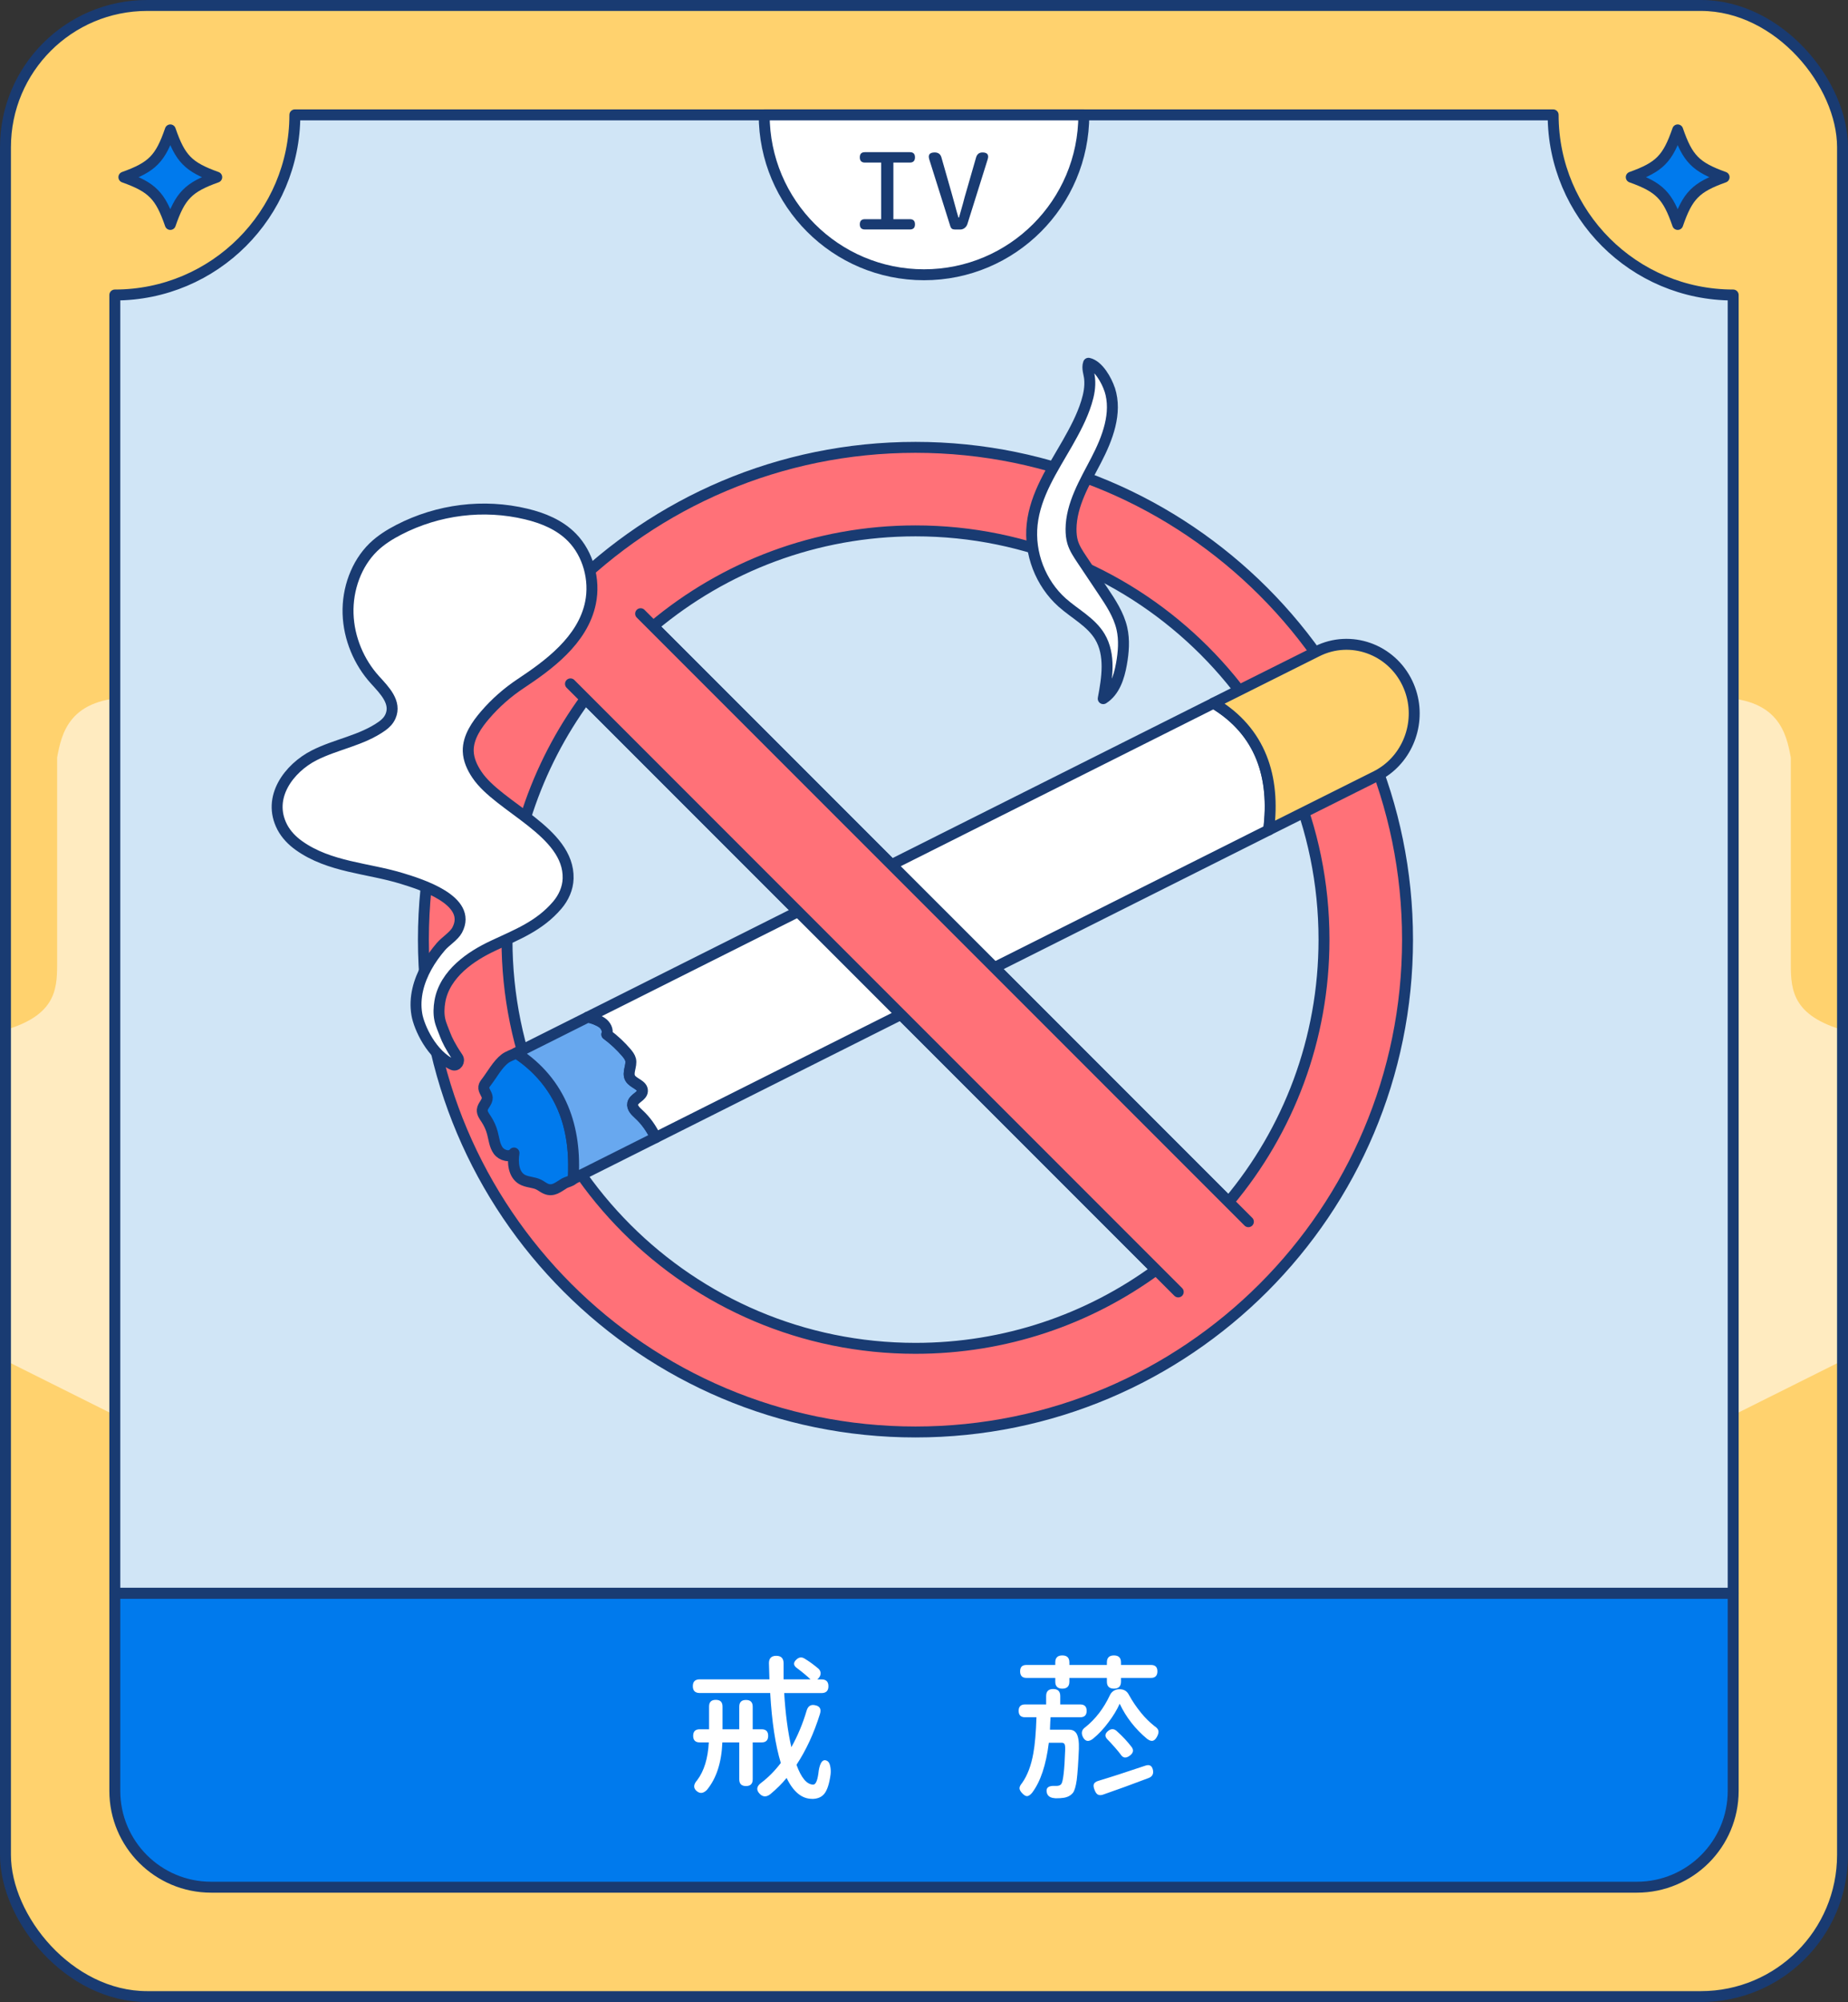 <?xml version="1.0" encoding="UTF-8"?>
<svg id="_圖層_2" data-name="圖層 2" xmlns="http://www.w3.org/2000/svg" xmlns:xlink="http://www.w3.org/1999/xlink" viewBox="0 0 338 366">
  <rect x="0" y="0" width="338" height="366" fill="#333333" stroke="none"/>
  <defs>
    <style>
      .cls-1 {
        fill: #68a8ef;
      }

      .cls-1, .cls-2, .cls-3, .cls-4, .cls-5, .cls-6, .cls-7, .cls-8, .cls-9 {
        stroke: #193b72;
        stroke-width: 2px;
      }

      .cls-1, .cls-2, .cls-3, .cls-4, .cls-6, .cls-7, .cls-9 {
        stroke-linecap: round;
        stroke-linejoin: round;
      }

      .cls-10 {
        fill: #193b72;
      }

      .cls-11, .cls-9 {
        fill: #fff;
      }

      .cls-2, .cls-5 {
        fill: none;
      }

      .cls-3 {
        fill: #d0e5f6;
      }

      .cls-4, .cls-12, .cls-8 {
        fill: #ffd26e;
      }

      .cls-5, .cls-8 {
        stroke-miterlimit: 10;
      }

      .cls-13, .cls-6 {
        fill: #ff7178;
      }

      .cls-14 {
        fill: #ffebc0;
      }

      .cls-7, .cls-15 {
        fill: #007aed;
      }

      .cls-16 {
        clip-path: url(#clippath);
      }
    </style>
    <clipPath id="clippath">
      <rect class="cls-8" x="1" y="1" width="336" height="364" rx="25.9" ry="25.9"/>
    </clipPath>
  </defs>
  <g id="_圖層_32" data-name="圖層 32">
    <g>
      <g>
        <g>
          <g>
            <rect class="cls-12" x="1" y="1" width="336" height="364" rx="25.9" ry="25.9"/>
            <g class="cls-16">
              <g>
                <path class="cls-14" d="M313.57,127.53v132.88s.02,0,.02,0l25.08-12.52v-59.18s-.09,0-.09,0c-10.68-2.6-11.04-7.54-11.04-12.41,0-5.29,0-10.57,0-15.85,0-7.32,0-14.63,0-21.96-.82-4.38-2.16-11.06-13.97-10.97Z"/>
                <path class="cls-14" d="M24.43,127.53v132.88s-.02,0-.02,0L-.68,247.88v-59.18s.09,0,.09,0c10.68-2.6,11.04-7.54,11.04-12.41,0-5.29,0-10.57,0-15.85v-21.96c.82-4.38,2.16-11.06,13.97-10.97Z"/>
              </g>
            </g>
            <rect class="cls-5" x="1" y="1" width="336" height="364" rx="25.9" ry="25.9"/>
          </g>
          <path class="cls-7" d="M317,291.26v36.13c0,9.72-7.88,17.61-17.61,17.61H38.61c-9.72,0-17.61-7.89-17.61-17.61v-36.13h296Z"/>
        </g>
        <path class="cls-3" d="M317,53.93v237.33H21V53.93c18.19,0,32.93-14.74,32.93-32.93h230.14c0,18.19,14.74,32.93,32.93,32.93Z"/>
        <path class="cls-9" d="M198.23,21c0,16.14-13.09,29.23-29.23,29.23s-29.23-13.09-29.23-29.23h58.46Z"/>
        <g>
          <path class="cls-10" d="M158.2,41.95c-.63,0-.94-.31-.94-.94s.31-.94.94-.94h2.97v-10.35h-2.97c-.63,0-.94-.32-.94-.96s.31-.94.94-.94h8.21c.63,0,.94.31.94.94s-.31.96-.94.96h-3.01v10.35h3.01c.63,0,.94.31.94.94s-.31.94-.94.94h-8.21Z"/>
          <path class="cls-10" d="M174.59,41.95c-.4,0-.65-.19-.77-.57l-3.84-12.19c-.29-.88.03-1.32.98-1.32.65,0,1.06.31,1.23.92l1.82,6.37c.15.51.35,1.23.6,2.16.28,1.06.51,1.88.69,2.45h.1c.18-.6.42-1.46.73-2.58.23-.88.41-1.56.56-2.03l1.84-6.39c.18-.6.57-.9,1.17-.9.89,0,1.21.43.94,1.28l-3.71,11.83c-.1.29-.27.53-.51.71s-.51.27-.82.27h-1.02Z"/>
        </g>
        <g>
          <path class="cls-11" d="M148.53,328.85c-1.87,0-3.42-1.27-4.66-3.82-.84,1.03-1.83,2.01-2.97,2.96-.71.55-1.34.54-1.92-.03-.72-.72-.63-1.42.29-2.08,1.28-.97,2.46-2.17,3.54-3.59-.99-3.27-1.64-7.53-1.94-12.79h-12.89c-.84,0-1.26-.42-1.26-1.25s.42-1.25,1.26-1.25h12.75c-.02-.65-.05-1.63-.09-2.96,0-.89.45-1.34,1.34-1.34s1.34.46,1.34,1.37v2.93h4.92c-.71-.67-1.52-1.34-2.43-2.02-.74-.51-.77-1.06-.09-1.65.46-.4.94-.44,1.46-.11.84.51,1.69,1.13,2.54,1.85.27.27.39.57.37.91-.02.34-.2.67-.54.97l-.06.06h.77c.84,0,1.26.42,1.26,1.25s-.42,1.25-1.26,1.25h-6.83c.23,3.8.67,7.09,1.31,9.89,1.14-2.03,2.08-4.26,2.8-6.7.25-.82.76-1.14,1.54-.97.88.17,1.17.7.89,1.6-1.09,3.51-2.52,6.61-4.29,9.29.88,2.41,1.9,3.62,3.06,3.62.44,0,.75-.67.94-2.02.08-.8.23-1.42.46-1.88.3-.57.71-.7,1.2-.4.27.17.45.54.54,1.11.08.46.09.91.03,1.37-.23,1.67-.61,2.84-1.14,3.5-.51.63-1.27.94-2.26.94ZM127.49,327.48c-.71-.55-.7-1.23.03-2.05,1.26-1.67,1.96-3.97,2.12-6.9h-1.66c-.8,0-1.2-.4-1.2-1.2s.4-1.2,1.2-1.2h1.71v-4.16c0-.82.41-1.22,1.23-1.22s1.23.41,1.23,1.22v4.16h3.06v-4.13c0-.82.41-1.23,1.23-1.23s1.23.41,1.23,1.23v4.13h1.63c.8,0,1.2.4,1.2,1.2s-.4,1.2-1.2,1.2h-1.63v6.75c0,.82-.41,1.23-1.23,1.23s-1.23-.41-1.23-1.23v-6.75h-3.09c-.15,3.7-1.1,6.6-2.83,8.69-.63.63-1.23.71-1.8.26Z"/>
          <path class="cls-11" d="M192.99,328.73c-.84-.04-1.34-.35-1.51-.94-.25-.93.24-1.37,1.46-1.31h.34c.36,0,.64-.11.83-.34.34-.46.58-2.54.71-6.24.02-.51-.02-.86-.11-1.05-.1-.17-.27-.26-.51-.26h-2.37c-.5,4.05-1.51,7.1-3.06,9.15-.32.38-.62.58-.87.61-.26.03-.56-.13-.9-.48s-.52-.67-.53-.94.15-.6.47-.98c.97-1.37,1.66-3.18,2.06-5.44.29-1.6.48-3.79.57-6.58h-2.09c-.78,0-1.17-.39-1.17-1.17s.39-1.17,1.17-1.17h3.86v-1.54c0-.85.43-1.28,1.29-1.28s1.29.43,1.29,1.28v1.54h3.66c.78,0,1.17.39,1.17,1.17s-.39,1.17-1.17,1.17h-5.43c-.04.49-.08,1.22-.11,2.19v.09h3.52c.61,0,1.06.24,1.34.71.32.55.47,1.48.43,2.79-.11,2.64-.25,4.55-.4,5.73-.17,1.16-.4,1.93-.69,2.31-.4.49-.97.8-1.71.91-.36.06-.87.09-1.52.09ZM194.3,308.7c-.86,0-1.29-.43-1.29-1.28v-.68h-5.26c-.78,0-1.17-.4-1.17-1.2s.39-1.17,1.17-1.17h5.26v-.46c0-.86.43-1.28,1.29-1.28s1.29.43,1.29,1.28v.46h6.86v-.46c0-.86.43-1.28,1.29-1.28s1.29.43,1.29,1.28v.46h5.49c.78,0,1.17.39,1.17,1.17s-.39,1.2-1.17,1.2h-5.49v.68c0,.85-.43,1.28-1.29,1.28s-1.29-.43-1.29-1.28v-.68h-6.86v.68c0,.85-.43,1.28-1.29,1.28ZM198.07,317.56c-.38-.76-.22-1.38.49-1.85,1.83-1.48,3.31-3.41,4.43-5.79.15-.34.38-.61.69-.81.3-.2.65-.3,1.03-.3h.08c.78,0,1.34.34,1.69,1.03.61,1.12,1.36,2.23,2.26,3.33.71.87,1.51,1.66,2.4,2.37.42.27.66.55.73.85.07.3-.02.67-.26,1.11-.24.44-.5.68-.79.74-.29.06-.63-.07-1.03-.37-2.15-1.79-3.82-3.92-5-6.41-.51,1.14-1.19,2.26-2.03,3.36-.88,1.2-1.83,2.21-2.86,3.05-.8.61-1.41.5-1.83-.31ZM200.83,328.09c-.24-.12-.44-.39-.61-.81-.19-.46-.25-.82-.17-1.08.09-.29.36-.49.8-.63,1.26-.38,2.53-.78,3.83-1.2,1.35-.44,2.93-.96,4.75-1.57.82-.3,1.3-.02,1.46.85.11.68-.16,1.15-.83,1.4-2.95,1.12-5.72,2.13-8.29,3.02-.38.13-.69.14-.93.01ZM204.94,320.7c-.21-.29-.54-.69-1-1.22-.57-.65-1.02-1.13-1.34-1.45-.59-.57-.55-1.11.11-1.62.51-.4,1.01-.4,1.49,0,1.09.97,2.02,1.97,2.8,2.99.38.55.28,1.05-.31,1.51-.72.57-1.31.5-1.74-.2Z"/>
        </g>
        <g>
          <path class="cls-15" d="M315.34,32.39c-5.19,1.86-6.67,3.36-8.49,8.64-1.82-5.28-3.3-6.78-8.49-8.64,5.19-1.86,6.67-3.36,8.49-8.64,1.82,5.28,3.3,6.78,8.49,8.64Z"/>
          <path class="cls-2" d="M315.34,32.39c-5.19,1.86-6.67,3.36-8.49,8.64-1.82-5.28-3.3-6.78-8.49-8.64,5.19-1.86,6.67-3.36,8.49-8.64,1.82,5.28,3.3,6.78,8.49,8.64Z"/>
        </g>
        <g>
          <path class="cls-15" d="M39.64,32.39c-5.19,1.86-6.67,3.36-8.49,8.64-1.82-5.28-3.3-6.78-8.49-8.64,5.19-1.86,6.67-3.36,8.49-8.64,1.82,5.28,3.3,6.78,8.49,8.64Z"/>
          <path class="cls-2" d="M39.64,32.39c-5.19,1.86-6.67,3.36-8.49,8.64-1.82-5.28-3.3-6.78-8.49-8.64,5.19-1.86,6.67-3.36,8.49-8.64,1.82,5.28,3.3,6.78,8.49,8.64Z"/>
        </g>
      </g>
      <g>
        <path class="cls-6" d="M228.33,223.35l-12.83,12.83-4.03-4.03c4.91-3.58,9.37-7.75,13.26-12.4l3.6,3.6Z"/>
        <path class="cls-6" d="M224.73,219.74c-3.89,4.65-8.35,8.83-13.26,12.4l4.03,4.03,12.83-12.83-3.6-3.6Z"/>
        <path class="cls-6" d="M167.44,81.78c-49.71,0-90,40.3-90,90s40.29,90,90,90,90-40.29,90-90-40.3-90-90-90ZM167.44,246.49c-41.26,0-74.71-33.45-74.71-74.72,0-16.47,5.32-31.68,14.34-44.03l104.4,104.4c-12.35,9.03-27.57,14.35-44.03,14.35ZM224.73,219.74l-105.26-105.26c12.98-10.87,29.7-17.43,47.97-17.43,41.26,0,74.72,33.45,74.72,74.71,0,18.26-6.54,34.99-17.44,47.97Z"/>
        <g>
          <path class="cls-7" d="M104.81,215.52s-.02.03-.03.05c-.25.34-1.15.52-1.53.74-1.1.65-2.07,1.6-3.44.99-.45-.2-.83-.52-1.27-.74-.97-.48-2.16-.41-3.09-.96-1.53-.91-1.71-3.06-1.44-4.82-.7.89-2.23.47-2.89-.44s-.76-2.11-1.05-3.2c-.24-.92-.64-1.79-1.16-2.58-.34-.51-.75-1.05-.7-1.66.07-.8.93-1.4.91-2.21-.02-.71-.72-1.29-.63-1.99.04-.32.25-.6.45-.86,1.05-1.36,2.06-3.27,3.41-4.3.59-.45,1.43-.71,2.09-1.04,4.65,3.04,8.04,7.54,9.51,12.9.74,2.67,1.01,5.46.97,8.23,0,.45.13,1.49-.1,1.9Z"/>
          <path class="cls-1" d="M104.83,215.53c.63-9.34-2.15-17.64-10.4-23.04l13.07-6.55c.82.13,1.91.54,2.6,1.01.69.47,1.17,1.37.89,2.15,1.32.98,2.53,2.11,3.59,3.35.32.38.64.8.76,1.28.25,1.12-.63,2.36-.08,3.36.55.98,2.3,1.23,2.24,2.36-.05.99-1.56,1.32-1.77,2.29-.16.74.49,1.38,1.05,1.89,1.38,1.26,2.33,2.66,3.15,4.33l-15.1,7.57Z"/>
          <path class="cls-9" d="M232.04,151.73l-50.16,25.16-17.1,8.57-44.85,22.5c-.81-1.67-1.77-3.07-3.15-4.33-.55-.51-1.21-1.14-1.05-1.89.21-.97,1.72-1.3,1.77-2.29.06-1.13-1.68-1.38-2.24-2.36-.55-1,.33-2.24.08-3.36-.12-.48-.44-.89-.76-1.28-1.06-1.24-2.27-2.37-3.59-3.35.28-.79-.21-1.68-.89-2.15-.69-.47-1.78-.88-2.6-1.01l38.47-19.29,17.09-8.57,58.91-29.54c8.69,5.17,11.3,13.58,10.08,23.2Z"/>
          <path class="cls-4" d="M257.42,124.91c2.67,5.62.88,12.32-3.9,15.86-.57.42-1.17.8-1.81,1.12l-19.68,9.84c1.23-9.62-1.39-18.03-10.07-23.2l18.94-9.47c6.11-3.06,13.55-.41,16.52,5.85Z"/>
          <rect class="cls-13" x="157.26" y="95.58" width="18.15" height="157.2" transform="translate(-74.45 168.63) rotate(-45)"/>
        </g>
        <path class="cls-9" d="M202.97,71.22c1.38,4.29-.41,8.93-2.49,12.93s-4.55,8.07-4.59,12.58c0,.81.07,1.63.3,2.4.34,1.13,1.01,2.13,1.66,3.11,1.29,1.93,2.59,3.86,3.88,5.8,1.43,2.13,2.88,4.33,3.46,6.83.49,2.14.31,4.38-.08,6.54-.43,2.41-1.26,5-3.33,6.31.72-3.81,1.37-8.02-.62-11.34-1.6-2.66-4.55-4.15-6.87-6.21-3.97-3.53-6.08-9.03-5.51-14.3.59-5.48,3.77-10.15,6.43-14.81,1.36-2.39,2.68-4.84,3.5-7.48.45-1.45.72-2.85.58-4.37-.09-.94-.52-1.9-.2-2.8,1.82.41,3.33,3.15,3.87,4.82Z"/>
        <path class="cls-9" d="M76.24,185.44c-.52-3.05.35-6.08,1.79-8.68.74-1.34,1.64-2.57,2.61-3.71.81-.95,2.4-1.93,2.98-3.02,2.93-5.5-6.98-8.46-10.04-9.41-6.26-1.94-13.32-2.06-18.9-6.04-1.22-.87-2.32-1.98-3.05-3.36-2.86-5.49,1.29-10.82,5.82-13.13,4.05-2.06,8.67-2.69,12.44-5.36.63-.45,1.19-1.01,1.52-1.75,1.15-2.58-1.12-4.81-2.82-6.69-2.92-3.21-4.79-7.59-4.93-12.11s1.53-9.12,4.62-12.13c1.37-1.33,2.99-2.34,4.65-3.2,7.2-3.72,15.54-4.75,23.32-2.88,3.05.73,6.11,1.96,8.39,4.3,2.91,2.98,4.24,7.7,3.36,11.95-1.41,6.86-7.77,11.43-12.78,14.76-2.39,1.59-4.59,3.51-6.5,5.74-1.46,1.7-3.14,4.03-3.08,6.58.04,1.59.74,3.07,1.6,4.34,4.01,5.99,16.91,10.41,16.67,18.96-.05,1.82-.84,3.52-1.97,4.85-3.28,3.86-7.46,5.42-11.71,7.42-2.15,1.01-4.26,2.24-6.06,3.89-1.79,1.64-3.3,3.78-3.72,6.34-.18,1.08-.23,2.2-.01,3.27.2.98.65,1.89.99,2.82.31.83.96,2.2,2.28,4.13.47.69-.17,1.65-.9,1.32-3.83-1.72-6.16-6.78-6.57-9.21Z"/>
        <line class="cls-2" x1="215.5" y1="236.18" x2="104.34" y2="125.02"/>
        <line class="cls-2" x1="117.17" y1="112.19" x2="228.33" y2="223.34"/>
      </g>
    </g>
  </g>
</svg>